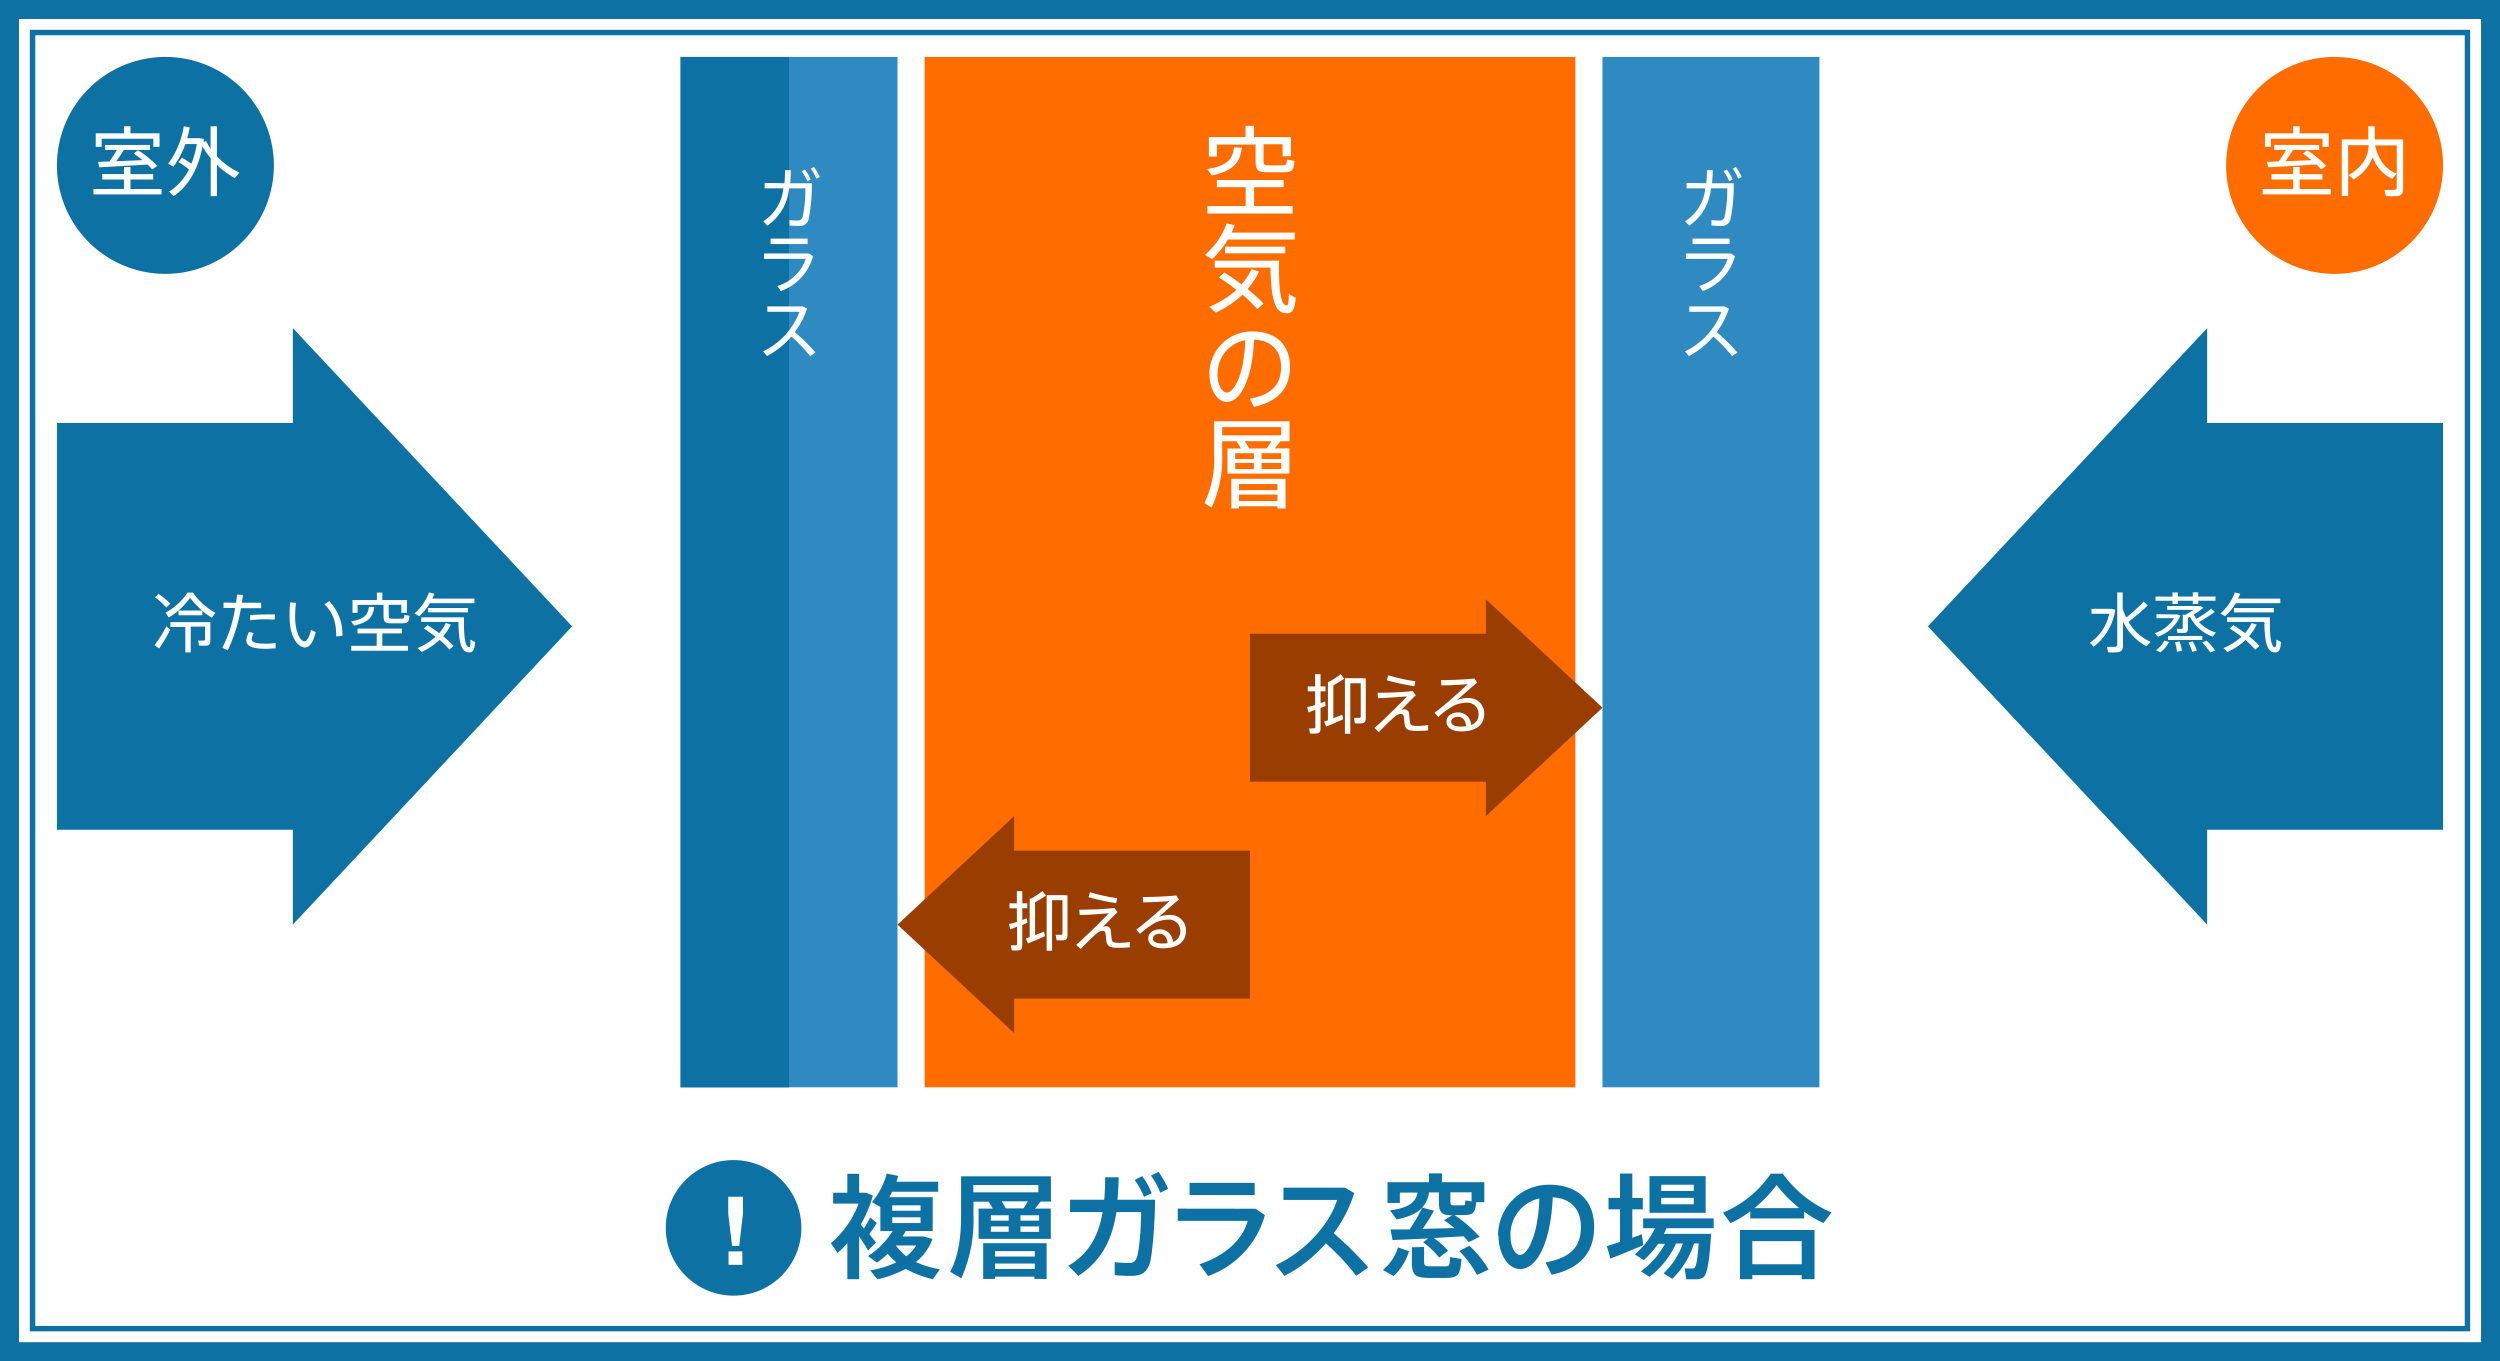 <svg id="レイヤー_1" data-name="レイヤー 1" xmlns="http://www.w3.org/2000/svg" width="461" height="251" viewBox="0 0 461 251"><rect x="0" y="0" width="461" height="251" fill="#333333" stroke="none"/><defs><style>.cls-1,.cls-2{fill:#fff;}.cls-2{stroke:#0d71a3;stroke-miterlimit:10;}.cls-3{fill:#0d71a3;}.cls-4{fill:#2f8ac1;}.cls-5{fill:#ff6d00;}.cls-6{fill:#993e00;}</style></defs><g id="レイヤー_2" data-name="レイヤー 2"><g id="詳細"><rect class="cls-1" x="10.5" y="10.5" width="440" height="190"/><rect class="cls-2" x="0.5" y="0.5" width="460" height="250"/><path class="cls-3" d="M457.5,3.5v244H3.5V3.5h454m3-3H.5v250h460Z"/><path class="cls-3" d="M454.5,6.5v238H6.5V6.5h448m1-1H5.5v240h450Z"/><path class="cls-3" d="M158.43,235.88h-2.18v-6.63a17.79,17.79,0,0,1-1.8,1.78l-1.24-1.78a17.72,17.72,0,0,0,5.12-7.31h-4.7v-2h2.62v-3.49h2.18v3.49h1.28l1.24.52a22.84,22.84,0,0,1-2.24,5.38c.21.2.4.44.61.67a17.1,17.1,0,0,0,1.13-2l1.24,1a22.06,22.06,0,0,1-1.41,2.06c.49.59.95,1.13,1.26,1.55l-1.47,1.47a28.83,28.83,0,0,0-1.64-2.58Zm14.89-1.82-1.3,1.82a18.72,18.72,0,0,1-5-1.91,20.24,20.24,0,0,1-5.22,1.93l-1.33-1.63a18.9,18.9,0,0,0,4.81-1.49,11.17,11.17,0,0,1-1.57-1.58,15.56,15.56,0,0,1-2,1.62l-1.64-1.2a14.56,14.56,0,0,0,4.52-4.62h-2.25v-4.43l-1.55-.9a13.69,13.69,0,0,0,2.73-5.27l2.12.44c-.11.36-.21.71-.34,1.07H173v1.85h-8.49c-.16.33-.33.67-.52,1h8V227h-5a9.81,9.81,0,0,1-.56,1h3.88l1.64.48a9.64,9.64,0,0,1-3.07,4.24,17.65,17.65,0,0,0,4.44,1.34Zm-8.8-10.8h5.23v-1h-5.23Zm0,2.27h5.23v-1.07h-5.23Zm2.61,6.13a7.55,7.55,0,0,0,1.82-2H165.2a8.15,8.15,0,0,0,1.93,2Z"/><path class="cls-3" d="M183.08,222.87a13,13,0,0,0-.8-1.28h-2.77V224a26.69,26.69,0,0,1-2.23,11.72l-2.06-1.2c1.64-3.15,2-6.7,2-10.52v-7.08h16.57v4.64H191.9c-.3.38-.65.84-1.05,1.31h2.92v5.58H180.45v-5.58Zm8.4-3v-1.35h-12v1.35Zm-8,15.55v.42H181.3v-6.59H193v6.59h-2.25v-.42Zm-.79-10.33H186v-1h-3.27Zm0,2.06H186v-1h-3.27Zm8.12,4.56v-1h-7.33v1Zm0,2.29v-1h-7.33v1Zm-2.1-11.17c.32-.45.59-.91.82-1.31H184.7a9.5,9.5,0,0,1,.76,1.31Zm2.9,2.26v-1h-3.44v1Zm0,2.06v-1h-3.44v1Z"/><path class="cls-3" d="M203.62,221.23c.11-1.28.17-2.67.17-4.14h2.48c0,1.45-.08,2.84-.21,4.14H213c-.07,5.16-.55,10.41-1,11.78-.57,1.59-1.45,2.26-3.38,2.26a26.19,26.19,0,0,1-3.07-.14v-2.38a23.4,23.4,0,0,0,2.65.13,1.28,1.28,0,0,0,1.36-.82c.46-.94.86-5.21.86-8.56h-4.55c-.8,5.12-2.75,9-7,11.75L197,233.43c3.8-2.29,5.57-5.48,6.32-9.93h-6v-2.27Zm7-4.35a14.11,14.11,0,0,1,1.76,3.15l-1.43.67a13.38,13.38,0,0,0-1.72-3.12Zm3-.8a16.15,16.15,0,0,1,1.79,3.13l-1.45.72a14,14,0,0,0-1.73-3.15Z"/><path class="cls-3" d="M231.52,222.89l1.72,1.19a16.63,16.63,0,0,1-10.47,11.22l-1.58-2.17c4.81-1.59,8-4.62,8.88-8H217.18v-2.26Zm-.16-4.77v2.25h-12v-2.25Z"/><path class="cls-3" d="M252.31,233.72l-2.22,1.55a41.38,41.38,0,0,0-5.61-6,25.55,25.55,0,0,1-7.62,6l-1.6-2c5.61-2.54,10-7.75,11.3-12h-9.89V219H248l1.72,1a25.21,25.21,0,0,1-3.78,7.41A63.24,63.24,0,0,1,252.31,233.72Z"/><path class="cls-3" d="M259.83,230.72A10.63,10.63,0,0,1,257,235.3l-2-1.12a8.43,8.43,0,0,0,2.79-4.16Zm3.49-2.35c-2.44.12-4.81.23-6.53.29l-.38-1.95h3.53a32.44,32.44,0,0,0,2.31-4c-.93,1-2.38,1.66-4.71,2.16l-1.22-1.66c3.57-.52,4.73-1.53,5.09-3.3h-3.28v1.91h-2.27V218h7.65v-1.62h2.39V218h7.81v3.69h-1.49c-.21,2.06-.59,2.35-2.39,2.37h-1.6a24.71,24.71,0,0,1,4.6,4l-2,1a13.85,13.85,0,0,0-.94-1.09l-5.5.32a16.26,16.26,0,0,1,2.64,2.33l-1.66,1.28a15.11,15.11,0,0,0-2.94-2.82Zm-.72,1.57v2.67c0,.75.19.88,1,.9h2.84c.84,0,.9-.13.94-1.7l2.12.34c-.23,3.08-.63,3.46-2.9,3.5h-3.25c-2.46-.06-3-.59-3-3V230Zm5.59-3.48a19.19,19.19,0,0,0-1.91-1.45l1.49-.91c-2,0-2.44-.52-2.44-2.62v-1.6h-1.82a5.21,5.21,0,0,1-1.26,2.8l2.18.58a37.39,37.39,0,0,1-2.1,3.34Zm-.74-5c0,.67.09.78.61.8h1.6c.48,0,.52-.07.56-.91l1.14.19v-1.68h-3.91Zm3.51,8.25a20.29,20.29,0,0,1,3.55,4.39l-2.14,1a19.17,19.17,0,0,0-3.28-4.41Z"/><path class="cls-3" d="M276.24,227.82a9.38,9.38,0,0,1,9.32-9.36c6.05,0,8.4,3.57,8.4,7.77,0,4-1.8,7.51-7.85,8.83L285,232.78c5.14-.89,6.52-3.38,6.52-6.51s-1.65-5.27-5.2-5.48c-.32,7.87-2.73,13.22-6,13.22-2.37,0-4-3-4-6.17Zm2.29,0c0,2,.8,3.59,1.76,3.59,1.43,0,3.36-3.7,3.57-10.42a6.8,6.8,0,0,0-5.33,6.79Z"/><path class="cls-3" d="M298.73,229v-6h-2.12v-2.1h2.12v-4.5H301v4.51h1.93V223H301v5.25c.63-.23,1.23-.44,1.76-.65l.27,2c-1.8.78-4.51,1.89-6.07,2.48l-.65-2.29Zm5.44,6.44-1.6-1a15,15,0,0,0,4.45-5.08h-1.26a15.84,15.84,0,0,1-2.66,3l-1.64-1.05a14.83,14.83,0,0,0,3.74-4.83H303v-1.81h13v1.81h-8.7a10,10,0,0,1-.49,1.05h8.72c-.32,5.06-.72,7.6-1.51,8.08a2.74,2.74,0,0,1-1.29.29h-1.8l-.27-2h1.4a.58.58,0,0,0,.38-.1c.34-.19.59-1.62.8-4.52h-.86a15.42,15.42,0,0,1-4,6.53l-1.62-1a14,14,0,0,0,3.57-5.52h-1.26A16.1,16.1,0,0,1,304.17,235.44Zm10.35-18.56v6.76H304.17v-6.76Zm-8.19,2.73h6v-1.15h-6Zm0,2.46h6v-1.18h-6Z"/><path class="cls-3" d="M332.69,224.69h-9.93v-1.32a21,21,0,0,1-3.64,2.18l-1.4-1.93a20.15,20.15,0,0,0,8.82-7.2h2.2a21.19,21.19,0,0,0,9,7.16l-1.49,1.95a20.63,20.63,0,0,1-3.57-2.1Zm-9.56,10.44v.75h-2.28v-9.07H334.6v9.07h-2.37v-.75Zm9.1-2v-4.26h-9.1v4.26Zm-.44-10.35a25.15,25.15,0,0,1-4.18-4.26,25.7,25.7,0,0,1-4.08,4.26Z"/><circle class="cls-3" cx="135.27" cy="226.42" r="12.5"/><path class="cls-1" d="M134.28,220.68H137v3.19l-.69,5.88H135l-.71-5.88Zm.06,10.08h2.55v2.47h-2.55Z"/><rect class="cls-4" x="125.5" y="10.5" width="40" height="190"/><rect class="cls-5" x="170.5" y="10.5" width="120" height="190"/><rect class="cls-3" x="125.5" y="10.5" width="20" height="190"/><path class="cls-1" d="M144.65,33.79c.07-.75.1-1.56.11-2.42h1.07c0,.85-.06,1.67-.13,2.42h4a31.59,31.59,0,0,1-.59,6.65,1.61,1.61,0,0,1-1.8,1.22,14.15,14.15,0,0,1-1.72-.08v-1a13.77,13.77,0,0,0,1.57.09A.87.87,0,0,0,148,40a22.75,22.75,0,0,0,.5-5.27h-3a9.27,9.27,0,0,1-4,6.88l-.77-.8a8.07,8.07,0,0,0,3.72-6.08H141v-1Zm3.79-2.52a8.88,8.88,0,0,1,1.06,1.84l-.63.31a8.66,8.66,0,0,0-1.05-1.85Zm1.65-.48a8.74,8.74,0,0,1,1.07,1.85l-.64.31a8.47,8.47,0,0,0-1-1.85Z"/><path class="cls-1" d="M149.19,46.74l.74.51A9.46,9.46,0,0,1,144,53.67l-.69-.93a7.87,7.87,0,0,0,5.27-5h-7.69v-1ZM148.93,44v1H142.1V44Z"/><path class="cls-1" d="M150.38,65l-1,.67a25.06,25.06,0,0,0-3.46-3.6,15.18,15.18,0,0,1-4.49,3.59l-.7-.88a13.23,13.23,0,0,0,6.69-7.28H141.5v-1h6.56l.75.43a14.9,14.9,0,0,1-2.25,4.31A35.69,35.69,0,0,1,150.38,65Z"/><rect class="cls-4" x="295.5" y="10.5" width="40" height="190"/><path class="cls-1" d="M314.65,33.79c.07-.75.1-1.56.11-2.42h1.07c0,.85-.06,1.67-.13,2.42h4a31.59,31.59,0,0,1-.59,6.65,1.61,1.61,0,0,1-1.8,1.22,14.15,14.15,0,0,1-1.72-.08v-1a13.77,13.77,0,0,0,1.57.09A.87.87,0,0,0,318,40a22.75,22.75,0,0,0,.5-5.27h-3a9.27,9.27,0,0,1-4,6.88l-.77-.8a8.07,8.07,0,0,0,3.72-6.08H311v-1Zm3.79-2.52a8.88,8.88,0,0,1,1.06,1.84l-.63.31a8.66,8.66,0,0,0-1.05-1.85Zm1.65-.48a8.74,8.74,0,0,1,1.07,1.85l-.64.31a8.47,8.47,0,0,0-1-1.85Z"/><path class="cls-1" d="M319.19,46.74l.74.51A9.48,9.48,0,0,1,314,53.67l-.69-.93a7.87,7.87,0,0,0,5.27-5h-7.69v-1ZM318.93,44v1H312.1V44Z"/><path class="cls-1" d="M320.38,65l-1,.67a25.06,25.06,0,0,0-3.46-3.6,15.18,15.18,0,0,1-4.49,3.59l-.7-.88a13.23,13.23,0,0,0,6.69-7.28H311.5v-1h6.56l.75.43a14.9,14.9,0,0,1-2.25,4.31A36.65,36.65,0,0,1,320.38,65Z"/><path class="cls-1" d="M229,27.21c-.32,2.77-1.53,4.27-5.55,5.15l-.84-1.17c3.74-.63,4.7-1.87,4.93-4ZM229.7,38V34.52h-5.31V33.19H236.7v1.33h-5.44V38h7.11v1.37H222.65V38Zm3.3-8.34c0,.69.17.81.89.83s1.85,0,2.55,0,.83-.09.87-1.08l1.4.27c-.16,1.84-.45,2.07-2.12,2.09h-2.88c-1.77,0-2.18-.39-2.18-2.11v-3H224.4v2.21h-1.48V25.28h6.75V23.21h1.57v2.07h6.82v3.53h-1.55V26.6H233Z"/><path class="cls-1" d="M238.75,42.89v1.28H226.43a16.5,16.5,0,0,1-2.93,3.62l-1.3-.8a13.64,13.64,0,0,0,4-5.81l1.47.36c-.16.45-.36.9-.57,1.35Zm-13,7.34c1.15.74,2.23,1.48,3.2,2.22a13.75,13.75,0,0,0,1.84-2.81l1.38.43a13.82,13.82,0,0,1-2.12,3.24A25.93,25.93,0,0,1,233,56l-1.15,1a25.3,25.3,0,0,0-2.72-2.66,18.73,18.73,0,0,1-4.95,3.31L223,56.57a17.06,17.06,0,0,0,5-3.11,38.29,38.29,0,0,0-3.22-2.29c.41-.41.72-.68,1-.94ZM235,48.07h.87c-.11,5,.25,8.18,1.35,8.25.3,0,.41-.25.43-2.11l1.28.71c-.18,2.53-.76,2.95-2,2.82-2-.2-2.55-3.2-2.66-8.39H224V48.07Zm2-2.59v1.23H225.91V45.48Z"/><path class="cls-1" d="M223,69a7.87,7.87,0,0,1,7.81-7.89c4.92,0,7.06,2.85,7.06,6.5,0,3.48-1.62,6.32-6.64,7.42l-.76-1.51c4.47-.79,5.76-3,5.76-5.87s-1.69-4.92-5-5c-.23,6.84-2.37,11.47-5,11.47-1.84,0-3.19-2.43-3.19-5.06Zm1.5,0c0,1.82.77,3.39,1.71,3.39,1.42,0,3.25-3.55,3.42-9.65a6.2,6.2,0,0,0-5.1,6.26Z"/><path class="cls-1" d="M228.83,82.71a10.39,10.39,0,0,0-.81-1.26l.16-.08h-2.81v2.42a21.59,21.59,0,0,1-1.94,9.79l-1.34-.79a18.76,18.76,0,0,0,1.8-9V77.68h13.9v3.69h-1.72a14.29,14.29,0,0,1-1,1.32h2.7v4.64H226.34V82.71Zm7.43-2.44V78.76H225.37v1.51Zm-7.79,13.08v.41h-1.42V88.29h10v5.47h-1.48v-.41Zm-.7-8.7h3.44V83.57h-3.44Zm0,1.84h3.44V85.37h-3.44Zm7.79,3.89V89.26h-7.09v1.12Zm0,2V91.2h-7.09v1.19Zm-2-9.68c.34-.47.67-.94.9-1.34h-4.93a12.23,12.23,0,0,1,.81,1.34Zm2.7,1.94V83.57h-3.63v1.08Zm0,1.84V85.37h-3.63v1.12Z"/><path class="cls-3" d="M50.5,30.5a20,20,0,1,1-20-20A20,20,0,0,1,50.5,30.5Z"/><path class="cls-1" d="M22.86,34.84V33.1h-4v-1h4V30.79h1.2v1.32h4.19v1H24.06v1.74h5.73v1H17.23v-1Zm0-10.25V23.28h1.2v1.31h5.36v2.49H28.27v-1.5H18.75v1.5h-1.1V24.59ZM20.2,29.77c.5-.73,1-1.49,1.34-2.12H19.37v-.92h8.28v.92H22.83a22.14,22.14,0,0,1-1.39,2.08l4.82-.2a17.52,17.52,0,0,0-1.62-1.22l.81-.61A17.44,17.44,0,0,1,29,30.61l-.94.63a9,9,0,0,0-.84-.9c-2.59.17-6.65.39-8.92.51l-.21-1Z"/><path class="cls-1" d="M33.55,29.1a13,13,0,0,1,1.74,1.09,17.6,17.6,0,0,0,1-3.63h-2.1A16.78,16.78,0,0,1,32,30.73l-1-.53a15.78,15.78,0,0,0,2.89-6.92l1.1.2a20,20,0,0,1-.47,2H36.8l.78.14a1.38,1.38,0,0,1-.08.56L38,26a11.2,11.2,0,0,0,.83,1.42V23.28H40v5.55a13.86,13.86,0,0,0,4.16,3l-.86,1A14.58,14.58,0,0,1,40,30.4v5.77H38.85v-7A12.9,12.9,0,0,1,37.35,27c-.8,4.14-2.55,7.3-5.35,9.19l-.81-.86a10,10,0,0,0,3.64-4.08,12.33,12.33,0,0,0-1.92-1.36Z"/><path class="cls-5" d="M450.5,30.5a20,20,0,1,1-20-20A20,20,0,0,1,450.5,30.5Z"/><path class="cls-1" d="M422.86,34.84V33.1h-4v-1h4V30.79h1.2v1.32h4.19v1h-4.19v1.74h5.73v1H417.23v-1Zm0-10.25V23.28h1.2v1.31h5.36v2.49h-1.15v-1.5h-9.52v1.5h-1.1V24.59Zm-2.66,5.18c.5-.73,1-1.49,1.34-2.12h-2.17v-.92h8.28v.92h-4.82a22.14,22.14,0,0,1-1.39,2.08l4.82-.2a17.52,17.52,0,0,0-1.62-1.22l.81-.61a17.42,17.42,0,0,1,3.5,2.91l-.94.63a9,9,0,0,0-.84-.9c-2.59.17-6.65.39-8.92.51l-.21-1Z"/><path class="cls-1" d="M441.93,32l-.8,1a7.11,7.11,0,0,1-3.6-4A8.15,8.15,0,0,1,434,33.1l-.93-.82c2.73-1.57,3.67-3.5,3.7-5.51H433v9.36h-1.18V25.71h4.89V23.27h1.19v2.44h5.24v9c0,.84-.24,1.33-1,1.44a16,16,0,0,1-2.19,0L439.69,35a13.67,13.67,0,0,0,1.81,0c.36,0,.46-.21.46-.52V26.81h-4C438.62,29.64,440,31.27,441.93,32Z"/><polygon class="cls-6" points="165.5 170.5 187 190.5 187 184.14 230.5 184.14 230.5 156.86 187 156.86 187 150.5 165.5 170.5"/><polygon class="cls-6" points="295.5 130.5 274 110.5 274 116.86 230.5 116.86 230.5 144.14 274 144.14 274 150.5 295.5 130.5"/><path class="cls-1" d="M242.51,130v-2.52h-1.36v-.91h1.36v-2.26h1v2.26h.92v.91h-.92v2.17c.31-.1.6-.22.85-.32l.09.84-.94.4v3.68c0,.61-.16,1-.72,1a6.32,6.32,0,0,1-1.23,0l-.16-.94a6.32,6.32,0,0,0,.87,0c.23,0,.28-.11.28-.31v-3.13l-1.27.51-.23-1A9.64,9.64,0,0,0,242.51,130Zm2.36,2.81v-7.1h.24a16,16,0,0,0,2.13-1.4l.63.83a15.78,15.78,0,0,1-2,1.23v6.07c.59-.22,1.19-.46,1.65-.65l.17.85c-.93.42-2.35,1-3.15,1.34l-.37-.91Zm6.49-7.71h.49v7.28c0,.58-.15.93-.68,1a7.39,7.39,0,0,1-1.33,0l-.17-1h1c.2,0,.25-.11.25-.29V126H249v9.31h-1V125.06h3.37Z"/><path class="cls-1" d="M260.5,127.44l.58.75c-.86.84-2,2-2.7,2.74a1.74,1.74,0,0,1,.6-.13.82.82,0,0,1,.85.79v0c.07.5.09,1,.15,1.45.09.76.38.82,1.54.82a10.21,10.21,0,0,0,1.83-.17v1c-.71.07-1.39.09-2.09.09-1.5,0-2.05-.24-2.23-1.11-.06-.31-.07-.84-.15-1.39s-.27-.63-.53-.63a1.56,1.56,0,0,0-.86.29,6,6,0,0,0-.63.5c-.63.58-1.91,1.84-2.59,2.55l-.81-.76c1.49-1.27,4.91-4.65,6-5.82-1.27.11-3.58.28-5.36.33l-.08-1A63.77,63.77,0,0,0,260.5,127.44Zm-4.5-2.92a31.64,31.64,0,0,0,5,1.1l-.17.92a42.4,42.4,0,0,1-5.12-1.1Z"/><path class="cls-1" d="M271.88,125.12l.53.74c-1.12.92-2.8,2.39-3.72,3.25a4.89,4.89,0,0,1,2-.39,2.83,2.83,0,0,1,3,2.65v.3c0,2-1.52,3.2-4.23,3.2-1.73,0-2.72-.71-2.72-1.78s.91-1.72,2.19-1.72a2.39,2.39,0,0,1,2.35,2.32,2,2,0,0,0,1.37-2,2.09,2.09,0,0,0-2-2.12h-.19a6.23,6.23,0,0,0-2.25.49,14.21,14.21,0,0,0-3,2.16l-.68-.79c1.79-1.32,4.73-3.94,6.11-5.26-1.12.1-3.52.21-4.85.23l-.06-1C267.2,125.43,270.32,125.3,271.88,125.12Zm-3,7.07c-.78,0-1.28.36-1.28.89s.56.9,1.7.9a7.41,7.41,0,0,0,1.05-.07c-.09-1-.57-1.72-1.46-1.72Z"/><path class="cls-1" d="M187.51,170v-2.52h-1.36v-.91h1.36v-2.26h1v2.26h.92v.91h-.92v2.17c.31-.1.6-.22.85-.32l.09.84-.94.4v3.68c0,.61-.16,1-.72,1a6.32,6.32,0,0,1-1.23,0l-.16-.94a6.32,6.32,0,0,0,.87,0c.23,0,.28-.11.28-.31v-3.13l-1.27.51-.23-1A9.64,9.64,0,0,0,187.51,170Zm2.36,2.81v-7.1h.24a16,16,0,0,0,2.13-1.4l.63.83a15.78,15.78,0,0,1-2,1.23v6.07c.59-.22,1.19-.46,1.65-.65l.17.85c-.93.42-2.35,1-3.15,1.34l-.37-.91Zm6.49-7.71h.49v7.28c0,.58-.15.93-.68,1a7.39,7.39,0,0,1-1.33,0l-.17-1h1c.2,0,.25-.11.25-.29V166H194v9.31h-1V165.06h3.37Z"/><path class="cls-1" d="M205.5,167.44l.58.75c-.86.84-2,2-2.7,2.74a1.74,1.74,0,0,1,.6-.13.82.82,0,0,1,.85.79v0c.07.5.09,1,.15,1.45.09.76.38.82,1.54.82a10.21,10.21,0,0,0,1.83-.17v1c-.71.07-1.39.09-2.09.09-1.5,0-2-.24-2.23-1.11-.06-.31-.07-.84-.15-1.39s-.27-.63-.53-.63a1.56,1.56,0,0,0-.86.29,6,6,0,0,0-.63.5c-.63.58-1.91,1.84-2.59,2.55l-.81-.76c1.49-1.27,4.91-4.65,6-5.82-1.27.11-3.58.28-5.36.33l-.08-1A63.77,63.77,0,0,0,205.5,167.44Zm-4.5-2.92a31.64,31.64,0,0,0,5,1.1l-.17.92a42.4,42.4,0,0,1-5.12-1.1Z"/><path class="cls-1" d="M216.88,165.12l.53.74c-1.12.92-2.8,2.39-3.72,3.25a4.89,4.89,0,0,1,2-.39,2.83,2.83,0,0,1,3,2.65v.3c0,2-1.52,3.2-4.23,3.2-1.73,0-2.72-.71-2.72-1.78s.91-1.72,2.19-1.72a2.39,2.39,0,0,1,2.35,2.32,2,2,0,0,0,1.37-2,2.09,2.09,0,0,0-2-2.12h-.19a6.23,6.23,0,0,0-2.25.49,14.21,14.21,0,0,0-3,2.16l-.68-.79c1.79-1.32,4.73-3.94,6.11-5.26-1.12.1-3.52.21-4.85.23l-.06-1C212.2,165.43,215.32,165.3,216.88,165.12Zm-3,7.07c-.78,0-1.28.36-1.28.89s.56.9,1.7.9a7.41,7.41,0,0,0,1-.07c-.09-1-.57-1.72-1.46-1.72Z"/><polygon class="cls-3" points="105.5 115.5 54 60.5 54 78 10.5 78 10.5 153 54 153 54 170.5 105.5 115.5"/><path class="cls-1" d="M30.67,115.51l.72.6a26.45,26.45,0,0,1-2.05,3.48l-.86-.63A21.39,21.39,0,0,0,30.67,115.51Zm-1.46-6a11,11,0,0,1,2.2,1.83l-.76.7a10,10,0,0,0-2.06-1.88Zm8.1,3.94H32.92v-.87a12.07,12.07,0,0,1-1.81,1.28l-.59-.89a11,11,0,0,0,4.06-3.7h1A12.15,12.15,0,0,0,39.72,113l-.64.9a11.53,11.53,0,0,1-1.77-1.25Zm-2.14,6.85h-1v-4.69H31.42v-.89h7.37v3.43c0,.52-.14.82-.6.89a12.18,12.18,0,0,1-1.48,0l-.17-.93a9.2,9.2,0,0,0,1.05,0c.17,0,.22-.09.22-.23v-2.33H35.17Zm2.1-7.72a15.37,15.37,0,0,1-2.22-2.34,14.34,14.34,0,0,1-2.13,2.34Z"/><path class="cls-1" d="M43.53,111.15c.07-.52.13-1,.18-1.51l1.06.06a8.71,8.71,0,0,1-.18,1.45h3.57v1H44.43A29.19,29.19,0,0,1,42,119.93l-1-.49a24.57,24.57,0,0,0,2.36-7.33H41.22v-1Zm3.27,5.58a2.53,2.53,0,0,0-.38,1.17c0,.6.91.79,2.62.79a10.59,10.59,0,0,0,1.78-.13v1c-.59,0-1.18.08-1.77.08-2.23,0-3.62-.4-3.62-1.48a3.73,3.73,0,0,1,.49-1.62Zm3.85-2.47c-.44,0-1-.06-1.62-.06a23.68,23.68,0,0,0-2.91.18v-.94c.87-.1,2.06-.13,3.07-.14H50.7Z"/><path class="cls-1" d="M54.57,111.17c-.09.85-.14,1.71-.15,2.57,0,2.76.94,4.51,1.73,4.51.48,0,.91-.86,1.19-2.09l.88.4c-.45,1.85-1.11,2.84-2,2.84-1.31,0-2.82-2-2.82-5.62a25.85,25.85,0,0,1,.1-2.7Zm6.14-.32a8.69,8.69,0,0,1,2.43,6.4l-1.14.1c0-2.64-.58-4.35-2.17-5.91Z"/><path class="cls-1" d="M69,111.93c-.22,1.85-1,2.84-3.7,3.43l-.56-.78c2.5-.42,3.13-1.25,3.29-2.69Zm.47,7.16V116.8H65.92v-.89h8.2v.89H70.5v2.29h4.74V120H64.77v-.91Zm2.22-5.55c0,.45.1.54.58.55H74c.5,0,.55-.06.57-.72l.94.18c-.11,1.22-.3,1.38-1.42,1.39H72.17c-1.17,0-1.45-.26-1.45-1.4v-2H65.94V113H65v-2.35h4.5v-1.38h1v1.38h4.55V113H74v-1.48H71.68Z"/><path class="cls-1" d="M87.49,110.38v.85h-8.2a10.52,10.52,0,0,1-2,2.41l-.86-.52a9.1,9.1,0,0,0,2.67-3.88l1,.24a7.19,7.19,0,0,1-.39.9Zm-8.64,4.9c.77.49,1.49,1,2.14,1.47a8.47,8.47,0,0,0,1.22-1.87l.93.29a9.72,9.72,0,0,1-1.42,2.16,18.9,18.9,0,0,1,1.92,1.77l-.77.7a15.39,15.39,0,0,0-1.81-1.8,12.23,12.23,0,0,1-3.3,2.21L77,119.5a11.47,11.47,0,0,0,3.32-2.08c-.65-.51-1.37-1-2.15-1.52C78.46,115.62,78.66,115.44,78.85,115.28ZM85,113.84h.57c-.07,3.34.17,5.44.9,5.49.21,0,.28-.17.29-1.4l.85.46c-.12,1.7-.5,2-1.31,1.89-1.34-.13-1.7-2.14-1.77-5.59H77.67v-.85Zm1.3-1.73v.81H78.94v-.81Z"/><polygon class="cls-3" points="355.5 115.5 407 170.5 407 153 450.5 153 450.5 78 407 78 407 60.5 355.5 115.5"/><path class="cls-1" d="M389.09,112.26h.28l.69.17a10.45,10.45,0,0,1-4,6.83l-.69-.73a8.56,8.56,0,0,0,3.57-5.35h-3.27v-.92Zm3,1.6a27,27,0,0,0,3.21-2.93l.74.72a35,35,0,0,1-3.55,3,8.77,8.77,0,0,0,4.08,3.7l-.75.83a9.86,9.86,0,0,1-4.34-4.57V119c0,.76-.21,1.18-1,1.28a12.78,12.78,0,0,1-1.75,0l-.2-1H390a.45.45,0,0,0,.42-.5v-9.54h1v3a11.5,11.5,0,0,0,.67,1.62Z"/><path class="cls-1" d="M401.2,113.3h.24l.63.2a6.94,6.94,0,0,1-4.15,3.91c-.26-.29-.43-.47-.58-.66A6.55,6.55,0,0,0,400.9,114h-3.25v-.74Zm-.6-3.28v-.77h1V110h2.75v-.77h1V110h3.19v.78h-3.19v.6h-1v-.6H401.6v.6h-1v-.6h-3.12V110Zm-.63,8.36a5.82,5.82,0,0,1-1.58,1.91l-.85-.38a4.89,4.89,0,0,0,1.58-1.8Zm3-5c.51-.28,1-.6,1.52-.92h-4.86v-.71h6.13l.55.33a15.6,15.6,0,0,1-1.77,1.24,7.83,7.83,0,0,0,.47.79,19.33,19.33,0,0,0,2.73-1.86l.68.58a29,29,0,0,1-2.93,1.87,6.89,6.89,0,0,0,3.11,1.93l-.57.76a7.48,7.48,0,0,1-4.2-3.65l-.38.2v2c0,.45-.14.7-.52.76a8.3,8.3,0,0,1-1.41,0l-.12-.74h.91c.14,0,.19-.07.19-.19v-2.43Zm3.14,3.88V118h-6.33v-.71Zm-4.22,1a6.83,6.83,0,0,1,.44,1.78l-.92.13a6.26,6.26,0,0,0-.34-1.71Zm2.41,0a6.33,6.33,0,0,1,.79,1.71l-.85.23a6.36,6.36,0,0,0-.7-1.68Zm2.6-.15a11.62,11.62,0,0,1,1.58,1.85l-.92.36a12.44,12.44,0,0,0-1.47-1.85Z"/><path class="cls-1" d="M420.49,110.38v.85h-8.2a10.52,10.52,0,0,1-2,2.41l-.86-.52a9.1,9.1,0,0,0,2.67-3.88l1,.24a7.19,7.19,0,0,1-.39.9Zm-8.64,4.9c.77.49,1.49,1,2.14,1.47a8.47,8.47,0,0,0,1.22-1.87l.93.29a9.72,9.72,0,0,1-1.42,2.16,18.9,18.9,0,0,1,1.92,1.77l-.77.7a15.22,15.22,0,0,0-1.81-1.78,12.23,12.23,0,0,1-3.3,2.21l-.75-.73a11.47,11.47,0,0,0,3.32-2.08c-.65-.51-1.37-1-2.15-1.52.28-.28.48-.46.67-.62Zm6.16-1.44h.57c-.07,3.34.17,5.44.9,5.49.21,0,.28-.17.29-1.4l.85.46c-.12,1.7-.5,2-1.31,1.89-1.34-.13-1.7-2.14-1.77-5.59h-6.87v-.85H418Zm1.3-1.73v.81h-7.37v-.81Z"/></g></g></svg>